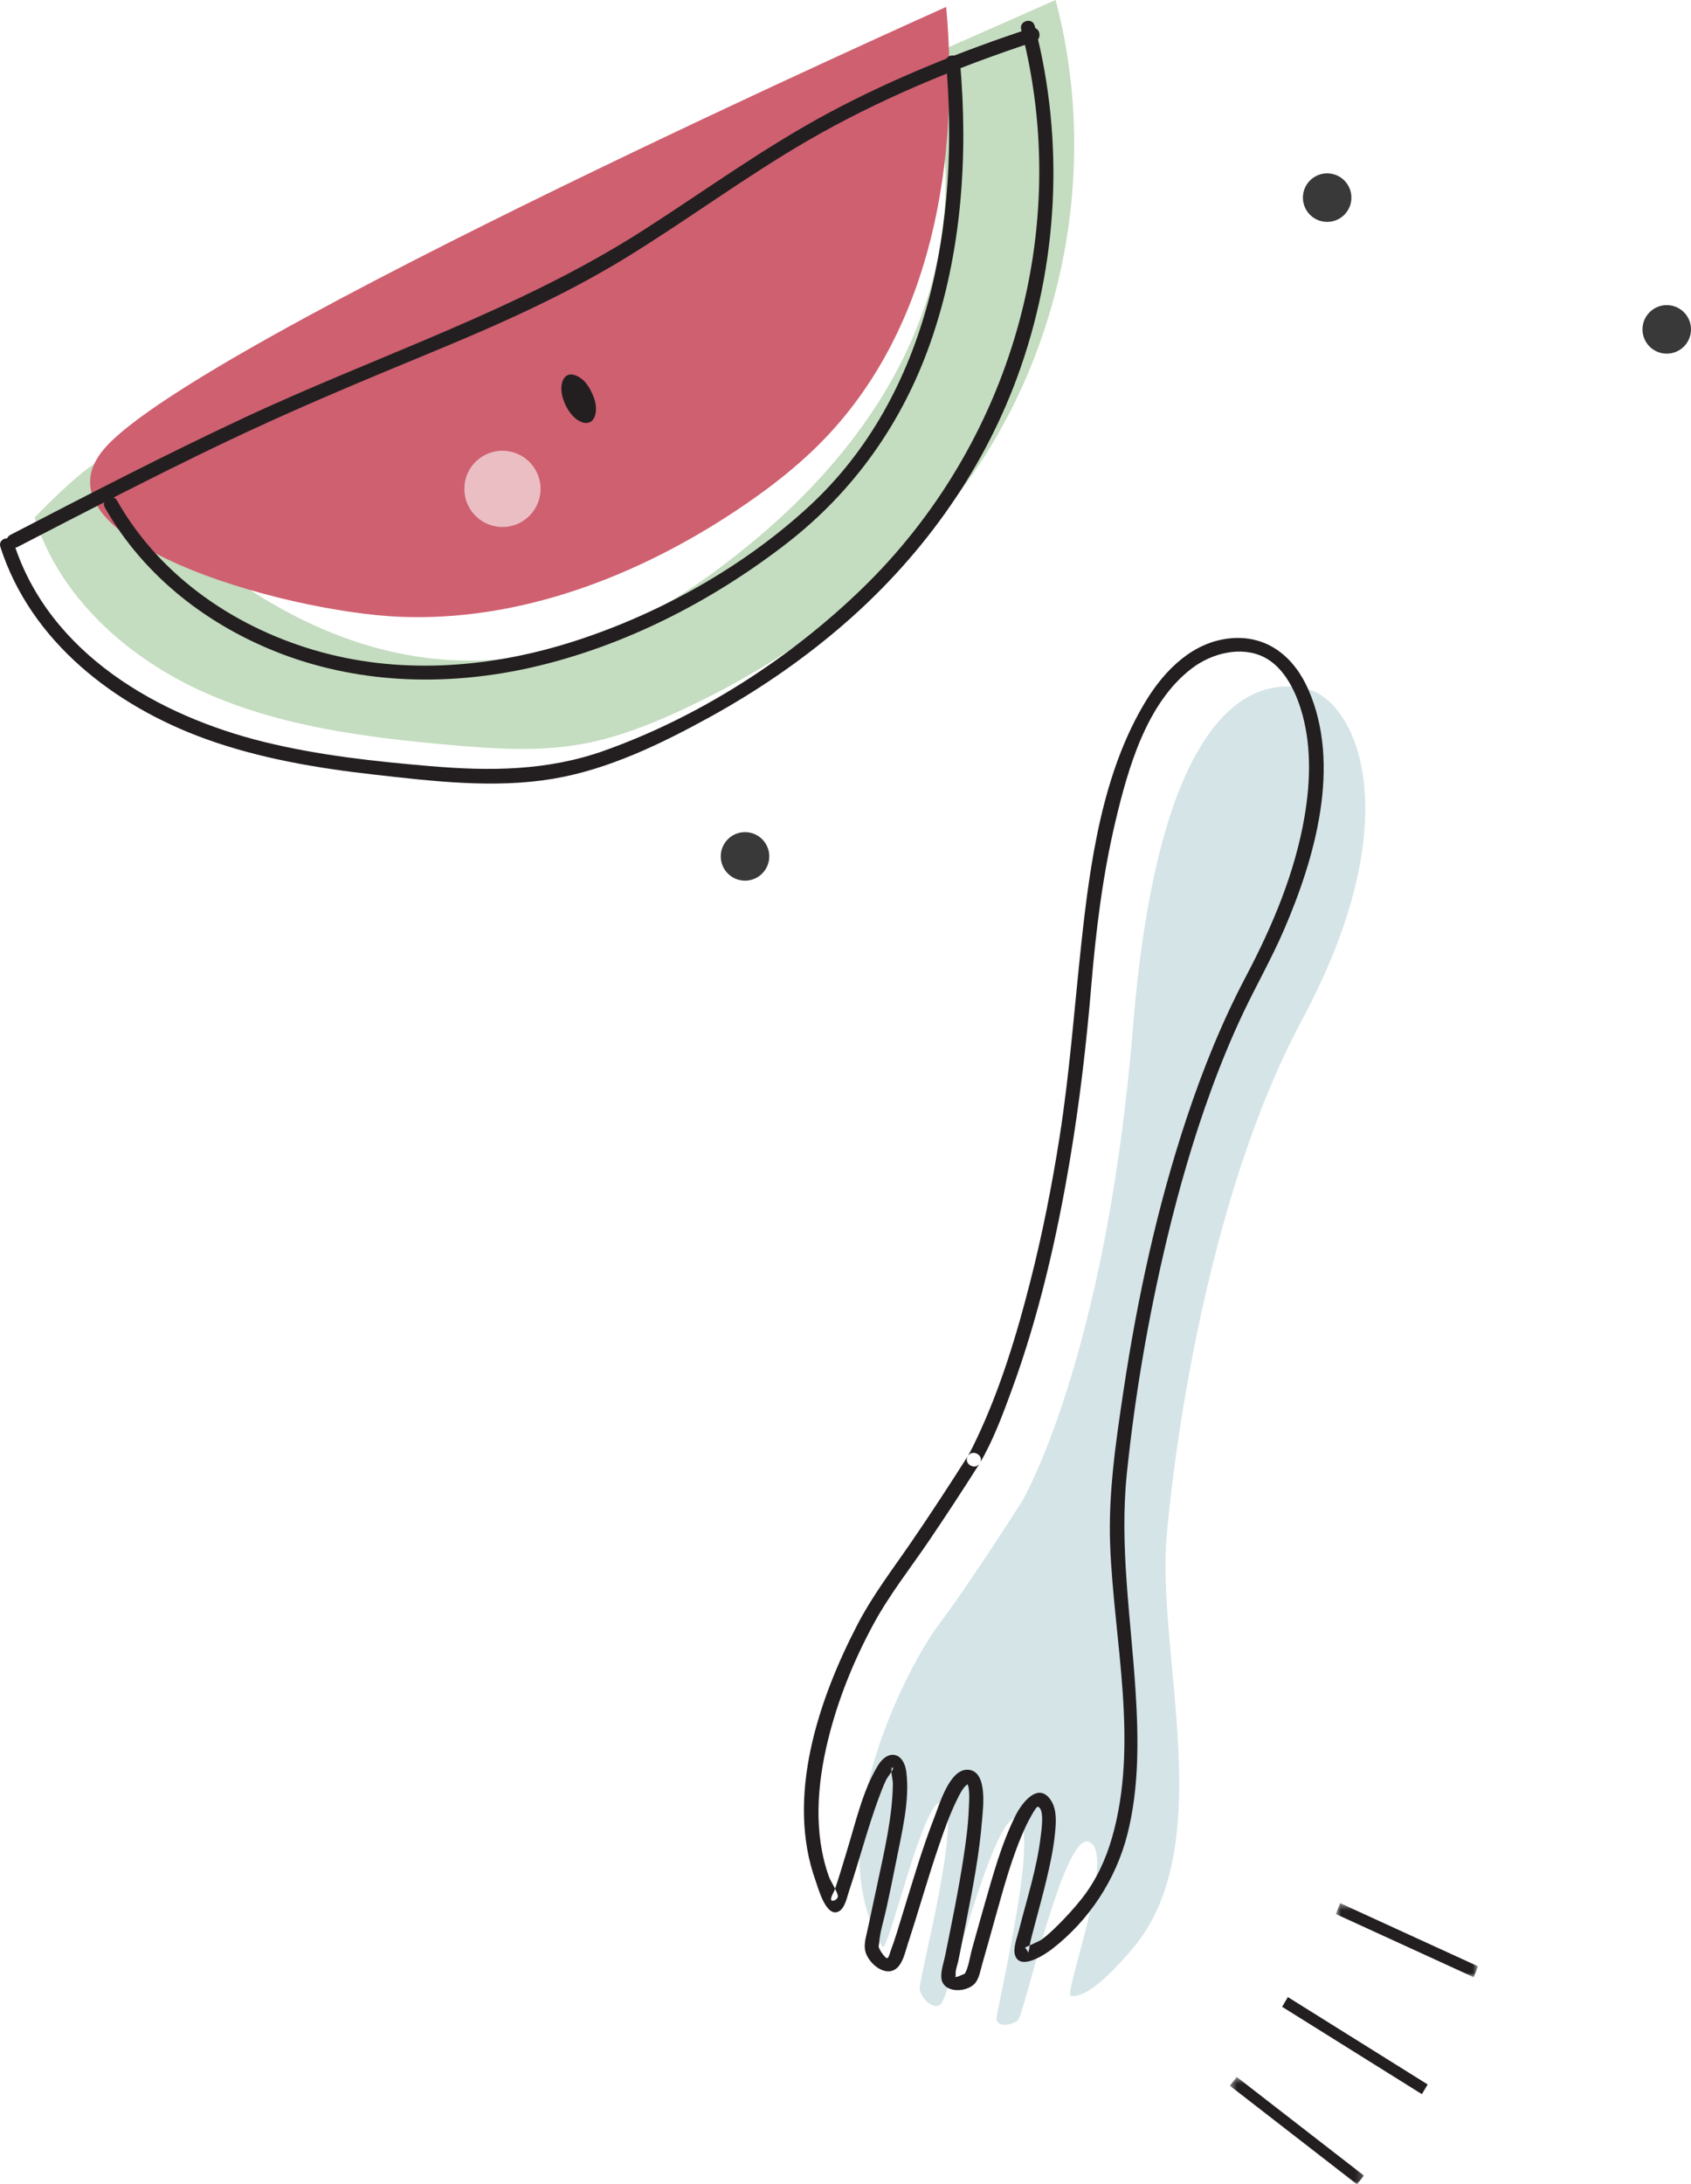 <svg xmlns="http://www.w3.org/2000/svg" xmlns:xlink="http://www.w3.org/1999/xlink" width="244px" height="315px" viewBox="0 0 244 315"><title>Group 6</title><defs><polygon id="path-1" points="0.762 0.449 21.263 0.449 21.263 11.14 0.762 11.14"></polygon><polygon id="path-3" points="0.455 0.52 19.804 0.52 19.804 16 0.455 16"></polygon></defs><g id="Page-1" stroke="none" stroke-width="1" fill="none" fill-rule="evenodd"><g id="About-1" transform="translate(-66, -2543)"><g id="Group-6" transform="translate(66, 2543)"><g id="Group"><path d="M5,74.628 C8.58,86.157 18.461,94.941 29.531,99.868 C40.599,104.795 52.848,106.355 64.926,107.426 C71.235,107.984 77.632,108.421 83.868,107.315 C89.012,106.403 93.916,104.463 98.646,102.254 C115.507,94.376 130.855,82.671 141.148,67.22 C154.139,47.719 158.307,22.624 152.313,0 L133.313,8.384 C133.313,8.384 151.001,47.867 102.223,83.081 C53.443,118.294 15.385,66.007 15.385,66.007 C12.705,66.541 5,74.628 5,74.628" id="Fill-1" fill="#C4DCBF"></path><path d="M15.066,64.686 C3.922,77.656 40.684,88.274 57.819,88.951 C74.953,89.628 91.773,83.185 106.055,73.739 C110.793,70.605 115.327,67.122 119.235,63.006 C134.497,46.935 138.514,23.024 136.529,1 C136.529,1 28.321,49.263 15.066,64.686" id="Fill-3" fill="#CF6070"></path><path d="M2.538,78.876 C12.266,73.838 22.001,68.799 31.882,64.061 C41.794,59.31 51.909,55.086 62.068,50.895 C71.72,46.914 81.264,42.699 90.184,37.247 C99.093,31.801 107.476,25.539 116.516,20.302 C126.859,14.307 137.95,9.745 149.296,6.008 C150.534,5.602 150.004,3.645 148.756,4.057 C138.793,7.338 129.015,11.24 119.758,16.179 C110.406,21.168 101.846,27.409 92.945,33.121 C74.898,44.704 54.433,51.261 35.1,60.303 C23.753,65.61 12.631,71.37 1.511,77.128 C0.348,77.729 1.376,79.477 2.538,78.876" id="Fill-11" fill="#231F20"></path><path d="M147.349,4.247 C154.868,33.117 145.824,64.079 124.446,84.828 C114.014,94.954 100.913,103.377 87.16,108.265 C78.954,111.183 70.662,111.214 62.083,110.484 C54.058,109.802 46.007,108.932 38.171,107.011 C22.76,103.229 7.101,94.224 2,78.331 C1.605,77.102 -0.344,77.628 0.053,78.865 C4.431,92.509 16.536,101.819 29.661,106.559 C37.505,109.392 45.786,110.783 54.053,111.714 C62.519,112.666 71.312,113.73 79.781,112.312 C87.774,110.973 95.374,107.283 102.417,103.411 C109.042,99.768 115.329,95.497 121.085,90.602 C132.563,80.836 141.587,68.514 146.787,54.365 C152.722,38.216 153.633,20.358 149.297,3.714 C148.971,2.463 147.023,2.993 147.349,4.247" id="Fill-13" fill="#231F20"></path><path d="M15.139,73.208 C20.76,83.122 30.094,90.308 40.701,94.325 C52.351,98.735 65.082,98.959 77.143,96.151 C90.3,93.084 102.792,86.65 113.435,78.426 C123.192,70.888 130.205,60.969 134.267,49.372 C138.786,36.475 139.714,22.499 138.531,8.967 C138.42,7.684 136.394,7.671 136.506,8.967 C138.493,31.712 134.273,56.872 116.719,73.038 C107.274,81.738 95.248,88.461 83.038,92.413 C71.252,96.228 58.503,97.337 46.453,94.068 C34.257,90.76 23.168,83.269 16.889,72.19 C16.249,71.059 14.497,72.075 15.139,73.208" id="Fill-15" fill="#231F20"></path><path d="M85.422,56.703 C85.868,57.663 86.15,58.649 85.915,59.712 C85.648,60.905 84.785,61.304 83.674,60.762 C81.952,59.92 80.588,56.927 81.115,55.149 C81.437,54.068 82.22,53.725 83.271,54.226 C84.358,54.748 84.949,55.681 85.422,56.703" id="Fill-51" fill="#231F20"></path><path d="M77.244,67.719 C78.781,70.34 77.9,73.708 75.281,75.245 C72.66,76.78 69.29,75.9 67.755,73.281 C66.221,70.66 67.098,67.29 69.72,65.755 C72.339,64.22 75.708,65.1 77.244,67.719" id="Fill-57" fill="#EBBEC4"></path></g><g id="Group-2" transform="translate(116, 92)"><path d="M31.484,124.496 C31.484,124.496 24.045,136.209 19.42,142.33 C15.545,147.457 1.743,172.431 11.319,188.728 C12.108,190.068 17.258,167.067 19.882,167.916 C23.151,168.974 16.452,193.744 16.706,194.901 C17.052,196.474 18.835,197.909 19.758,197.012 C21.107,195.698 27.289,169.677 30.663,170.221 C34.345,170.816 27.837,197.475 27.789,199.157 C27.768,199.872 28.94,200.51 30.85,199.398 C31.697,198.907 37.394,172.638 41.001,173.576 C45.391,174.719 37.321,195.722 38.539,195.851 C41.038,196.111 44.72,192.134 47.271,189.189 C59.657,174.886 51.338,148.302 52.239,130.893 C52.392,127.928 56.051,84.615 71.86,55.104 C87.668,25.596 79.599,9.181 72.703,7.388 C65.806,5.595 51.397,8.17 47.486,56.089 C43.577,104.007 31.484,124.496 31.484,124.496" id="Fill-9" fill="#D4E4E7"></path><path d="M23.643,117.989 C20.983,122.189 18.255,126.352 15.443,130.454 C12.748,134.378 9.912,138.069 7.713,142.302 C2.094,153.112 -2.639,167.169 1.678,179.204 C2.076,180.314 3.211,184.636 5.056,183.63 C5.931,183.151 6.23,181.545 6.514,180.699 C7.992,176.283 9.153,171.765 10.76,167.388 C11.09,166.49 11.43,165.588 11.843,164.722 C12.086,164.208 12.776,163.464 12.89,162.948 C12.979,162.556 12.753,163.299 12.599,162.838 C12.497,162.542 12.641,163.093 12.647,163.066 C12.524,163.614 12.845,164.631 12.837,165.235 C12.773,170.073 11.592,174.96 10.601,179.674 C10.154,181.803 9.677,183.927 9.236,186.059 C9.034,187.032 8.654,188.166 8.812,189.167 C9.121,191.148 12.11,193.59 13.736,191.469 C14.411,190.59 14.692,189.236 15.032,188.204 C16.577,183.505 17.903,178.741 19.513,174.061 C20.253,171.904 21.015,169.73 22.02,167.68 C22.339,167.026 22.671,166.321 23.129,165.749 C23.408,165.399 23.717,165.334 23.482,165.204 C24.031,165.508 23.814,168.238 23.793,168.832 C23.704,171.233 23.377,173.627 23.01,175.998 C22.288,180.69 21.326,185.338 20.386,189.991 C20.19,190.96 19.761,192.152 19.822,193.155 C19.964,195.46 23.371,195.414 24.636,194.067 C25.301,193.357 25.499,192.017 25.76,191.124 C26.361,189.083 26.912,187.03 27.491,184.983 C28.788,180.397 30.018,175.643 32.046,171.311 C32.278,170.815 33.476,168.472 33.756,168.551 C34.776,168.832 34.247,172.139 34.17,172.798 C33.624,177.451 32.132,181.962 30.991,186.49 C30.749,187.444 30.118,189.027 30.48,190.023 C31.283,192.231 34.858,189.801 35.828,189.053 C41.155,184.932 45.005,179.053 46.665,172.561 C48.397,165.788 48.287,158.647 47.844,151.722 C47.176,141.301 45.516,130.957 46.594,120.512 C47.769,109.149 49.715,97.835 52.372,86.724 C54.121,79.417 56.203,72.18 58.789,65.122 C60.162,61.37 61.68,57.669 63.394,54.057 C65.297,50.053 67.492,46.202 69.255,42.128 C73.729,31.789 77.586,18.393 72.79,7.449 C70.734,2.756 66.913,-0.406 61.646,0.042 C56.198,0.507 52.124,4.557 49.401,8.993 C43.071,19.31 41.286,32.406 40.015,44.185 C39.014,53.457 38.342,62.725 36.895,71.949 C35.793,78.959 34.417,85.932 32.662,92.811 C30.696,100.52 28.347,108.266 24.929,115.475 C24.526,116.323 24.118,117.178 23.643,117.989 C22.989,119.106 24.729,120.118 25.383,119.003 C27.306,115.722 28.675,112.038 29.977,108.484 C33.875,97.844 36.442,86.723 38.332,75.569 C39.763,67.127 40.759,58.621 41.471,50.09 C42.138,42.141 43.112,34.191 44.96,26.42 C46.765,18.822 49.43,9.326 56.024,4.348 C58.847,2.215 63.041,1.119 66.336,2.74 C69.118,4.107 70.753,7.298 71.652,10.105 C73.241,15.071 73.117,20.51 72.263,25.602 C70.885,33.807 67.618,41.531 63.755,48.857 C60.332,55.352 57.575,62.18 55.257,69.139 C50.985,81.961 48.112,95.248 46.106,108.6 C45,115.963 43.898,123.427 44.191,130.89 C44.731,144.719 48.374,159.419 44.449,173.037 C43.544,176.183 42.145,179.204 40.108,181.784 C38.996,183.19 37.765,184.53 36.487,185.786 C35.79,186.472 35.066,187.152 34.272,187.726 C33.965,187.947 31.916,188.831 31.909,188.852 C32.083,189.107 32.257,189.36 32.43,189.612 C32.427,189.562 32.427,189.512 32.428,189.461 C32.464,189.429 32.412,189.294 32.441,189.252 C32.552,189.082 32.541,188.707 32.581,188.502 C32.759,187.607 33.008,186.725 33.239,185.843 C33.824,183.62 34.439,181.403 34.976,179.165 C35.506,176.959 35.991,174.727 36.221,172.468 C36.371,170.984 36.537,169.085 35.715,167.745 C33.904,164.783 31.461,167.973 30.556,169.78 C28.482,173.921 27.248,178.524 25.975,182.955 C25.385,185.007 24.819,187.067 24.239,189.122 C23.973,190.065 23.699,192.065 23.135,192.713 C23.351,192.464 21.991,193.275 21.845,193.065 C21.851,193.074 21.92,192.951 21.895,192.748 C21.824,192.179 22.164,191.336 22.277,190.778 C22.66,188.871 23.055,186.967 23.43,185.058 C24.378,180.23 25.316,175.357 25.707,170.447 C25.846,168.717 26.553,163.402 23.695,163.215 C21.054,163.045 19.581,168.135 18.886,169.91 C17.051,174.605 15.643,179.462 14.158,184.274 C13.643,185.952 13.155,187.648 12.531,189.292 C12.46,189.483 12.262,190.295 12.041,190.394 C11.791,190.512 10.836,189.168 10.786,188.723 C10.766,188.547 10.839,188.461 10.852,188.257 C10.96,186.619 11.537,184.903 11.882,183.301 C12.375,181.019 12.863,178.738 13.308,176.445 C14.104,172.356 15.298,167.725 14.776,163.532 C14.421,160.709 12.154,160.167 10.668,162.619 C8.531,166.144 7.531,170.558 6.34,174.459 C5.734,176.445 5.16,178.444 4.49,180.409 C4.368,180.765 3.878,181.553 3.915,181.917 C3.955,182.343 4.816,182.004 4.896,181.529 C4.983,181.019 3.823,179.236 3.62,178.67 C1.348,172.333 1.902,165.341 3.48,158.914 C4.901,153.117 7.17,147.516 10.008,142.267 C12.336,137.962 15.37,134.148 18.111,130.102 C20.593,126.442 23.016,122.739 25.383,119.003 C26.078,117.906 24.336,116.897 23.643,117.989" id="Fill-33" fill="#231F20"></path></g><g id="Group-4" transform="translate(177, 274)"><g id="Group-25" transform="translate(15, 0)"><mask id="mask-2" fill="white"><use xlink:href="#path-1"></use></mask><g id="Clip-24"></g><polygon id="Fill-23" fill="#231F20" mask="url(#mask-2)" points="20.656 11.14 0.762 2.03 1.37 0.449 21.264 9.559"></polygon></g><polygon id="Fill-26" fill="#231F20" points="28.168 28 8 15.399 8.832 14 29 26.599"></polygon><g id="Group-30" transform="translate(0, 25)"><mask id="mask-4" fill="white"><use xlink:href="#path-3"></use></mask><g id="Clip-29"></g><polygon id="Fill-28" fill="#231F20" mask="url(#mask-4)" points="18.805 16 0.455 1.78 1.454 0.52 19.804 14.741"></polygon></g></g><circle id="Oval-Copy-6" fill="#393939" cx="240.5" cy="47.5" r="3.5"></circle><circle id="Oval-Copy-8" fill="#393939" cx="107.5" cy="123.5" r="3.5"></circle><circle id="Oval-Copy-7" fill="#393939" cx="191.5" cy="28.5" r="3.5"></circle></g></g></g></svg>